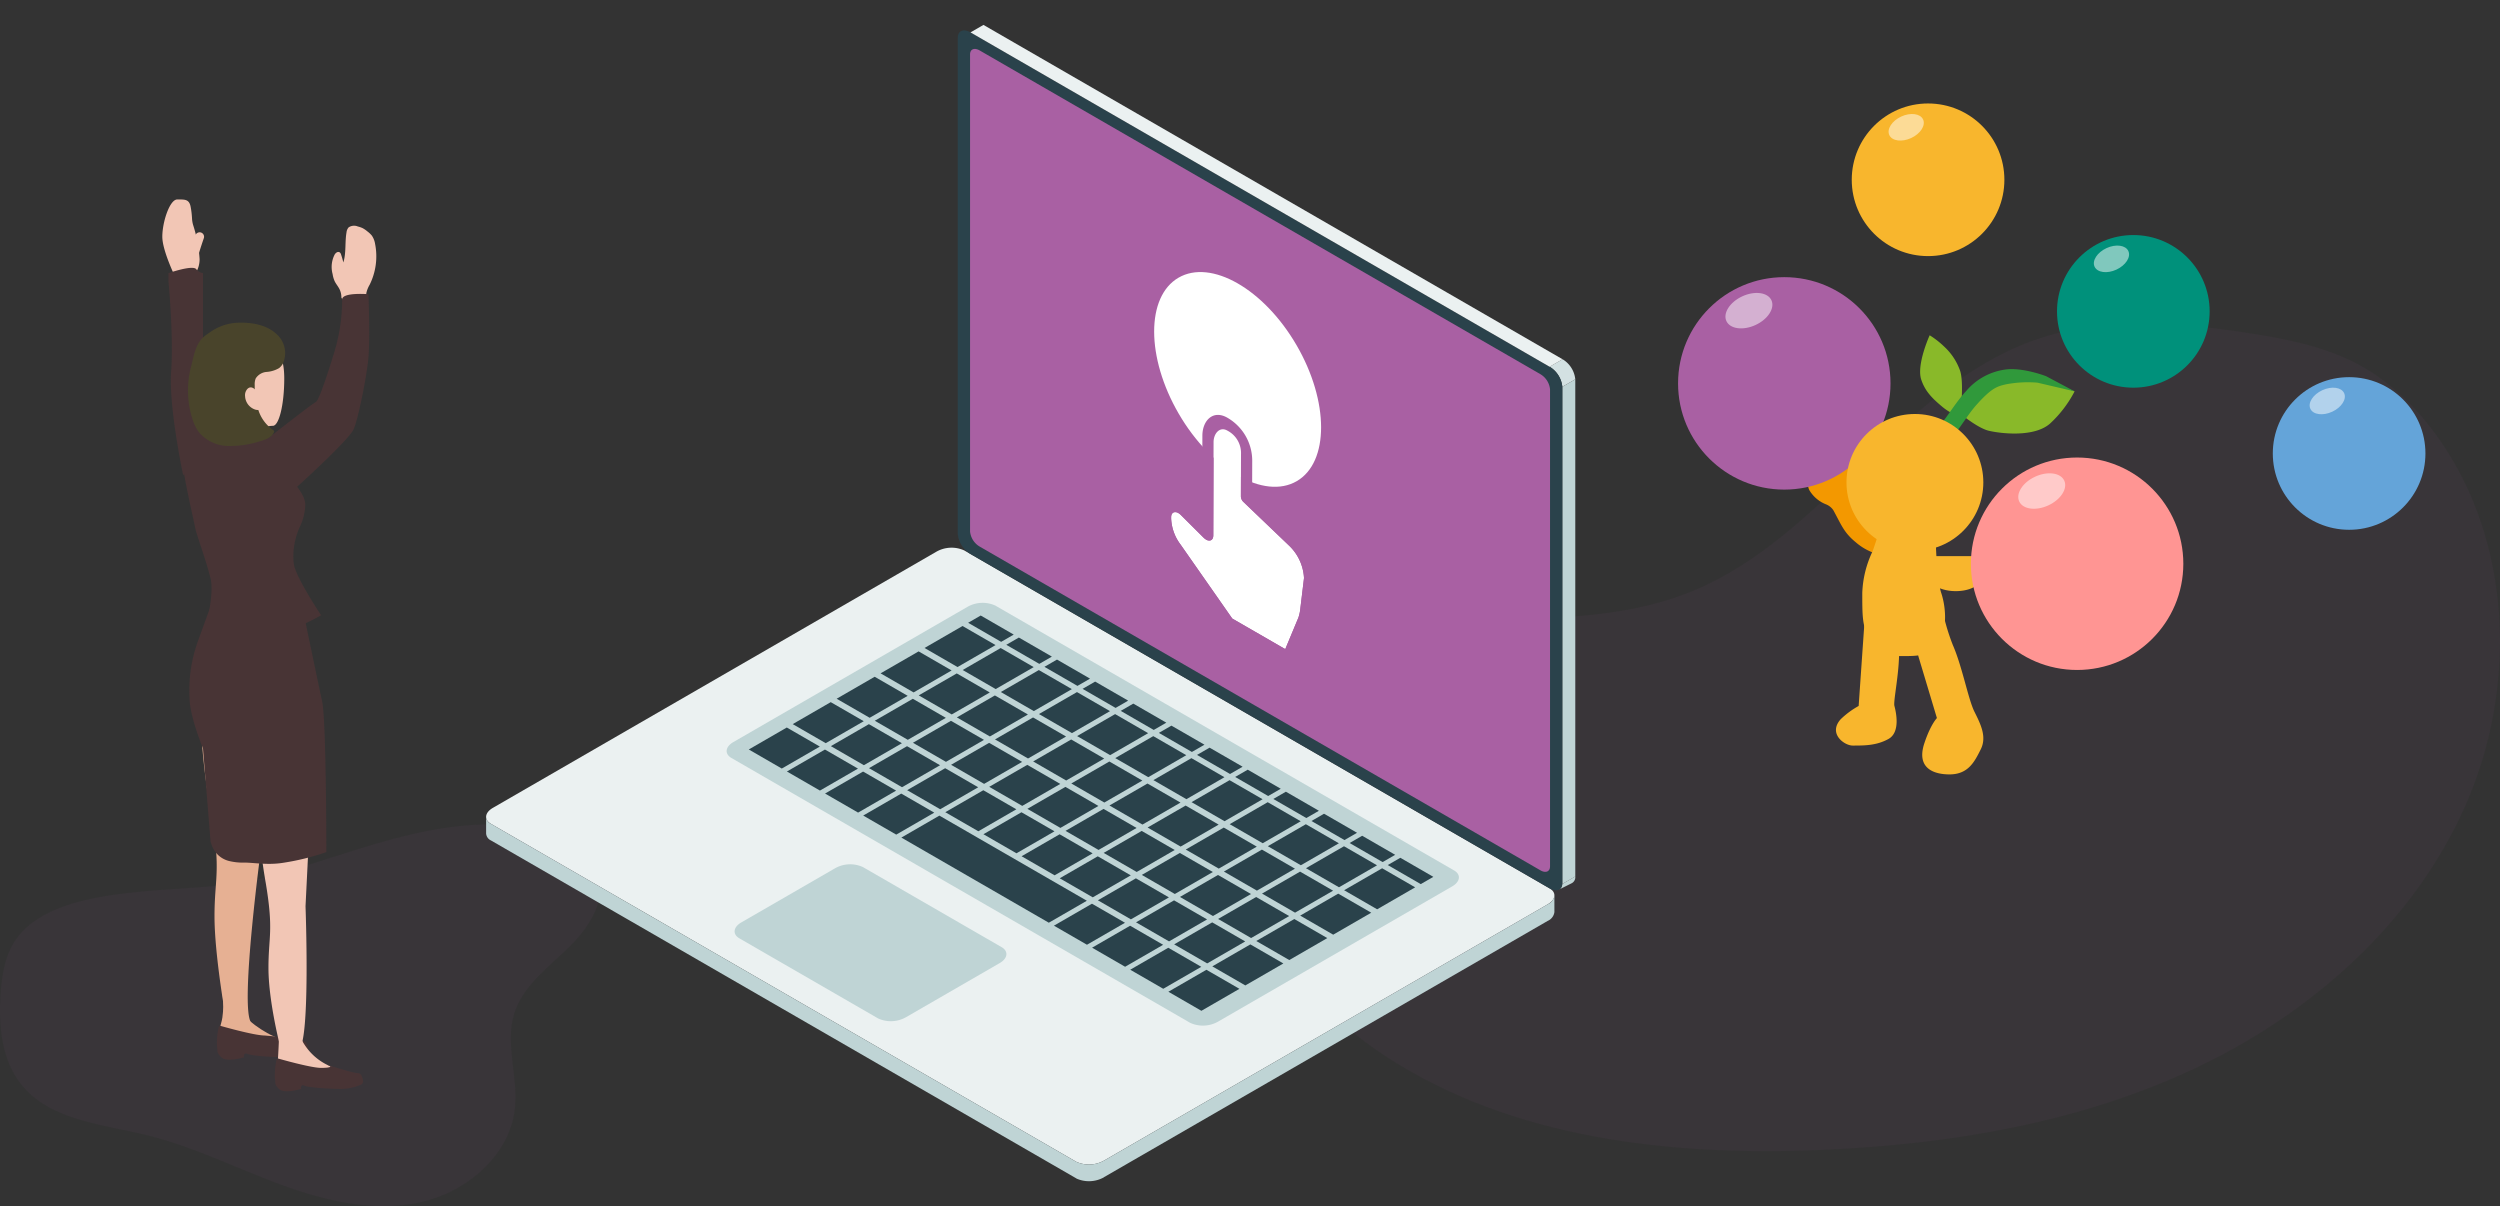 <svg xmlns="http://www.w3.org/2000/svg" width="570" height="275" viewBox="0 0 570 275"><rect x="0" y="0" width="570" height="275" fill="#333333" stroke="none"/><defs><style>.a,.f{fill:#a960a3;}.a{opacity:0.05;}.b{fill:#ebf1f1;}.c{fill:#bfd4d5;}.d{fill:#2a424b;}.e{fill:#d3e1e2;}.g,.s{fill:#fff;}.h{fill:#f2c6b5;}.i{fill:#e6b093;}.j{fill:#483435;}.k{fill:#49442b;}.l{fill:#89b929;}.m{fill:#30993b;}.n{fill:#64a4d9;}.o{fill:#00917b;}.p{fill:#f8b62d;}.q{fill:#f39800;}.r{fill:#ff9593;}.s{opacity:0.5;}</style></defs><path class="a" d="M3.071,215.049c-2.059,3.416-2.662,7.502-2.933,11.482-.489,7.189.152,14.949,4.608,20.612,6.535,8.304,18.47,9.171,28.734,11.684,10.539,2.58,20.331,7.508,30.511,11.263s21.251,6.355,31.849,4.029,20.462-10.704,21.575-21.497c.74-7.176-2.309-14.622-.171-21.513,1.904-6.135,7.42-10.283,12.062-14.724s8.915-10.642,7.237-16.843c-1.646-6.086-8.31-9.329-14.494-10.558-21.984-4.371-42.983,6.522-63.801,11.66C43.572,204.266,11.971,200.285,3.071,215.049Z"/><path class="a" d="M351.235,140.917c11.793-.354,23.745-1.673,34.655-6.162,30.213-12.432,47.621-46.828,78.528-57.419,15.305-5.244,32.036-3.894,48.027-1.438,8.809,1.353,17.738,3.082,25.561,7.352,7.247,3.955,13.238,9.953,18.002,16.695,16.874,23.877,17.932,56.898,6.146,83.654s-35.073,47.404-61.506,59.9-55.893,17.412-85.103,18.676c-34.619,1.498-70.996-2.493-99.938-21.548-25.044-16.488-43.626-47.232-39.655-77.89,1.662-12.829,5.506-26.402,19.847-26.721C314.015,135.613,332.568,141.478,351.235,140.917Z"/><path class="b" d="M111.93,187.835l133.455,77.05a7.005,7.005,0,0,0,6.305-.258l101.174-58.436c1.864-1.077,2.063-2.707.445-3.641L219.854,125.501a7.006,7.006,0,0,0-6.305.257L112.375,184.194C110.511,185.271,110.312,186.901,111.93,187.835Z"/><path class="c" d="M168.586,213.945l31.63,18.262a7.005,7.005,0,0,0,6.305-.258l21.4-12.36c1.864-1.077,2.063-2.707.445-3.641l-31.63-18.261a7.005,7.005,0,0,0-6.305.258L169.031,210.304C167.167,211.38,166.968,213.01,168.586,213.945Z"/><path class="c" d="M166.773,172.824,271.369,233.213a7.006,7.006,0,0,0,6.305-.258l53.416-30.852c1.864-1.077,2.063-2.707.445-3.641l-104.596-60.389a7.006,7.006,0,0,0-6.305.258l-53.416,30.852C165.354,170.26,165.155,171.89,166.773,172.824Z"/><polygon class="d" points="170.72 170.882 178.249 175.229 186.92 170.22 179.391 165.873 170.72 170.882"/><polygon class="d" points="180.737 165.096 188.266 169.443 196.937 164.435 189.408 160.088 180.737 165.096"/><polygon class="d" points="190.754 159.311 198.283 163.657 206.954 158.649 199.425 154.302 190.754 159.311"/><polygon class="d" points="200.771 153.525 208.3 157.872 216.971 152.863 209.442 148.516 200.771 153.525"/><polygon class="d" points="210.788 147.739 218.317 152.086 226.988 147.078 219.459 142.731 210.788 147.739"/><polygon class="d" points="179.417 175.903 186.946 180.25 195.617 175.242 188.088 170.895 179.417 175.903"/><polygon class="d" points="189.434 170.118 196.963 174.464 205.634 169.456 198.105 165.109 189.434 170.118"/><polygon class="d" points="199.451 164.332 206.98 168.679 215.652 163.67 208.123 159.323 199.451 164.332"/><polygon class="d" points="209.468 158.546 216.997 162.893 225.669 157.885 218.14 153.538 209.468 158.546"/><polygon class="d" points="219.485 152.761 227.014 157.108 235.686 152.099 228.157 147.752 219.485 152.761"/><polygon class="d" points="188.114 180.925 195.643 185.272 204.315 180.263 196.786 175.916 188.114 180.925"/><polygon class="d" points="198.131 175.139 205.66 179.486 214.332 174.477 206.803 170.13 198.131 175.139"/><polygon class="d" points="208.148 169.353 215.677 173.7 224.349 168.692 216.82 164.345 208.148 169.353"/><polygon class="d" points="218.165 163.568 225.694 167.915 234.366 162.906 226.837 158.559 218.165 163.568"/><polygon class="d" points="228.182 157.782 235.711 162.129 244.383 157.12 236.854 152.774 228.182 157.782"/><polygon class="d" points="196.811 185.946 204.34 190.293 213.012 185.284 205.483 180.937 196.811 185.946"/><polygon class="d" points="206.828 180.16 214.357 184.507 223.029 179.499 215.5 175.152 206.828 180.16"/><polygon class="d" points="216.845 174.375 224.374 178.722 233.046 173.713 225.517 169.366 216.845 174.375"/><polygon class="d" points="226.862 168.589 234.392 172.936 243.063 167.927 235.534 163.58 226.862 168.589"/><polygon class="d" points="236.88 162.803 244.409 167.15 253.08 162.142 245.551 157.795 236.88 162.803"/><polygon class="d" points="215.526 185.182 223.055 189.529 231.726 184.52 224.197 180.173 215.526 185.182"/><polygon class="d" points="225.543 179.396 233.072 183.743 241.743 178.734 234.214 174.387 225.543 179.396"/><polygon class="d" points="235.56 173.61 243.089 177.957 251.76 172.949 244.231 168.602 235.56 173.61"/><polygon class="d" points="245.577 167.825 253.106 172.172 261.778 167.163 254.248 162.816 245.577 167.825"/><polygon class="d" points="224.223 190.203 231.752 194.55 240.424 189.541 232.895 185.194 224.223 190.203"/><polygon class="d" points="234.24 184.417 241.769 188.764 250.441 183.756 242.912 179.409 234.24 184.417"/><polygon class="d" points="244.257 178.632 251.786 182.979 260.458 177.97 252.929 173.623 244.257 178.632"/><polygon class="d" points="254.274 172.846 261.803 177.193 270.475 172.184 262.946 167.838 254.274 172.846"/><polygon class="d" points="232.92 195.224 240.449 199.571 249.121 194.563 241.592 190.216 232.92 195.224"/><polygon class="d" points="242.937 189.439 250.466 193.786 259.138 188.777 251.609 184.43 242.937 189.439"/><polygon class="d" points="252.954 183.653 260.483 188 269.155 182.991 261.626 178.645 252.954 183.653"/><polygon class="d" points="262.971 177.867 270.5 182.214 279.172 177.206 271.643 172.859 262.971 177.867"/><polygon class="d" points="205.509 190.967 239.129 210.378 247.801 205.37 214.18 185.959 205.509 190.967"/><polygon class="d" points="241.617 200.246 249.146 204.593 257.818 199.584 250.289 195.237 241.617 200.246"/><polygon class="d" points="251.634 194.46 259.164 198.807 267.835 193.799 260.306 189.452 251.634 194.46"/><polygon class="d" points="261.651 188.674 269.181 193.021 277.852 188.013 270.323 183.666 261.651 188.674"/><polygon class="d" points="271.669 182.889 279.198 187.236 287.869 182.227 280.34 177.88 271.669 182.889"/><polygon class="d" points="240.298 211.053 247.827 215.4 256.498 210.391 248.969 206.044 240.298 211.053"/><polygon class="d" points="250.315 205.267 257.844 209.614 266.515 204.605 258.986 200.259 250.315 205.267"/><polygon class="d" points="260.332 199.481 267.861 203.828 276.532 198.82 269.003 194.473 260.332 199.481"/><polygon class="d" points="270.349 193.696 277.878 198.043 286.549 193.034 279.02 188.687 270.349 193.696"/><polygon class="d" points="280.366 187.91 287.895 192.257 296.567 187.249 289.037 182.902 280.366 187.91"/><polygon class="d" points="248.995 216.074 256.524 220.421 265.196 215.413 257.666 211.066 248.995 216.074"/><polygon class="d" points="259.012 210.288 266.541 214.635 275.213 209.627 267.684 205.28 259.012 210.288"/><polygon class="d" points="269.029 204.503 276.558 208.85 285.23 203.841 277.701 199.494 269.029 204.503"/><polygon class="d" points="279.046 198.717 286.575 203.064 295.247 198.056 287.718 193.709 279.046 198.717"/><polygon class="d" points="289.063 192.932 296.592 197.278 305.264 192.27 297.735 187.923 289.063 192.932"/><polygon class="d" points="257.692 221.095 265.221 225.442 273.893 220.434 266.364 216.087 257.692 221.095"/><polygon class="d" points="267.709 215.31 275.238 219.657 283.91 214.648 276.381 210.301 267.709 215.31"/><polygon class="d" points="277.726 209.524 285.255 213.871 293.927 208.863 286.398 204.516 277.726 209.524"/><polygon class="d" points="287.743 203.739 295.272 208.085 303.944 203.077 296.415 198.73 287.743 203.739"/><polygon class="d" points="297.76 197.953 305.289 202.3 313.961 197.291 306.432 192.944 297.76 197.953"/><polygon class="d" points="266.389 226.117 273.918 230.464 282.59 225.455 275.061 221.108 266.389 226.117"/><polygon class="d" points="276.406 220.331 283.936 224.678 292.607 219.67 285.078 215.323 276.406 220.331"/><polygon class="d" points="286.424 214.546 293.953 218.892 302.624 213.884 295.095 209.537 286.424 214.546"/><polygon class="d" points="296.441 208.76 303.97 213.107 312.641 208.098 305.112 203.751 296.441 208.76"/><polygon class="d" points="306.458 202.974 313.987 207.321 322.658 202.313 315.129 197.966 306.458 202.974"/><polygon class="d" points="220.734 141.995 228.263 146.341 231.131 144.685 223.602 140.338 220.734 141.995"/><polygon class="d" points="229.431 147.016 236.96 151.363 239.828 149.706 232.299 145.359 229.431 147.016"/><polygon class="d" points="238.129 152.037 245.658 156.384 248.526 154.728 240.997 150.381 238.129 152.037"/><polygon class="d" points="246.826 157.059 254.355 161.406 257.223 159.749 249.694 155.402 246.826 157.059"/><polygon class="d" points="255.523 162.08 263.052 166.427 265.92 164.77 258.391 160.423 255.523 162.08"/><polygon class="d" points="264.22 167.101 271.749 171.448 274.618 169.792 267.088 165.445 264.22 167.101"/><polygon class="d" points="272.918 172.123 280.447 176.47 283.315 174.813 275.786 170.466 272.918 172.123"/><polygon class="d" points="281.615 177.144 289.144 181.491 292.012 179.834 284.483 175.488 281.615 177.144"/><polygon class="d" points="290.312 182.165 297.841 186.512 300.709 184.856 293.18 180.509 290.312 182.165"/><polygon class="d" points="299.009 187.187 306.538 191.534 309.407 189.877 301.877 185.53 299.009 187.187"/><polygon class="d" points="307.707 192.208 315.236 196.555 318.104 194.899 310.575 190.552 307.707 192.208"/><polygon class="d" points="316.404 197.23 323.933 201.576 326.801 199.92 319.272 195.573 316.404 197.23"/><polygon class="c" points="356.208 88.191 359.165 86.484 359.165 199.838 356.208 201.545 356.208 88.191"/><path class="e" d="M356.265,81.911a6.013,6.013,0,0,1,2.899,4.573l-2.956,1.707a6.013,6.013,0,0,0-2.899-4.573Z"/><path class="c" d="M356.2,201.545a1.512,1.512,0,0,1-.715,1.277l.289-.159,2.542-1.268a1.55,1.55,0,0,0,.849-1.56Z"/><path class="c" d="M352.892,209.956,251.69,268.408v.023a7.005,7.005,0,0,1-6.305.258h.044L111.93,191.615a1.863,1.863,0,0,1-1.094-1.624h-.001v-3.869l.001-.056-.001.145A1.863,1.863,0,0,0,111.93,187.835l133.455,77.05a7.005,7.005,0,0,0,6.305-.258l101.174-58.436a2.628,2.628,0,0,0,1.539-2.006l-0-.09.001,3.77.002.079a2.552,2.552,0,0,1-1.514,2.011"/><path class="d" d="M353.309,202.552,221.272,126.32a6.013,6.013,0,0,1-2.899-4.573V8.612c0-1.601,1.298-2.15,2.899-1.225L353.309,83.618a6.013,6.013,0,0,1,2.899,4.573V201.326C356.208,202.928,354.91,203.476,353.309,202.552Z"/><polygon class="b" points="224.229 5.679 356.265 81.911 353.309 83.618 221.272 7.386 224.229 5.679"/><path class="f" d="M351.233,198.444l-127.885-73.835a4.51,4.51,0,0,1-2.174-3.43V12.413c0-1.201.973-1.612,2.174-.919l127.885,73.835a4.51,4.51,0,0,1,2.174,3.43V197.525C353.408,198.726,352.434,199.137,351.233,198.444Z"/><ellipse class="g" cx="282.178" cy="86.507" rx="15.539" ry="26.827" transform="translate(-5.26 153.494) rotate(-30.162)"/><path class="g" d="M279.834,98.176a5.761,5.761,0,0,1,3.116,5.397l-.027,9.631a1.829,1.829,0,0,0,.564,1.225L293.941,124.433a10.994,10.994,0,0,1,3.371,7.361l-.896,7.446a10.291,10.291,0,0,1-.365,1.535l-3.013,7.228-12.082-6.976-11.755-16.822a10.568,10.568,0,0,1-2.178-5.984l.001-.291c.002-.616.272-1.042.709-1.143a1.337,1.337,0,0,1,.951.205,2.689,2.689,0,0,1,.559.437l5.173,5.156a3.031,3.031,0,0,0,.567.442,1.342,1.342,0,0,0,.943.201c.445-.104.708-.535.709-1.151l.023-8.161.007-2.571.03-10.538C276.701,98.828,278.11,97.181,279.834,98.176Z"/><path class="f" d="M294.761,122.12a16.664,16.664,0,0,1,5.11,11.151l-.001.185-.023.163-.896,7.454a12.52,12.52,0,0,1-.466,1.971l-3.068,7.382-.634,1.521-1.755-1.013L280.947,143.959l-.843-.487-.673-.962-11.717-16.765a15.98,15.98,0,0,1-3.244-8.998l.001-.291c.004-1.567.675-2.661,1.804-2.918a3.409,3.409,0,0,1,2.416.522,6.986,6.986,0,0,1,1.432,1.118l3.964,3.946.019-6.682.007-2.571.03-10.538c.01-3.478,2.45-5.967,5.698-4.091a11.322,11.322,0,0,1,5.666,9.806l-.023,8.196Zm1.655,17.119.896-7.446a10.994,10.994,0,0,0-3.371-7.361l-10.455-10.004a1.829,1.829,0,0,1-.564-1.225l.027-9.631a5.761,5.761,0,0,0-3.116-5.397c-1.724-.995-3.133.651-3.139,2.632l-.03,10.538-.007,2.571-.023,8.161c-.002.616-.264,1.047-.709,1.151a1.342,1.342,0,0,1-.943-.201,3.032,3.032,0,0,1-.567-.442l-5.173-5.156a2.689,2.689,0,0,0-.559-.437,1.336,1.336,0,0,0-.951-.205c-.438.1-.708.526-.709,1.143l-.001.291a10.568,10.568,0,0,0,2.178,5.984l11.755,16.822,12.082,6.976,3.013-7.228a10.291,10.291,0,0,0,.365-1.535"/><path class="h" d="M77.831,67.593a4.168,4.168,0,0,0-.455-1.722c-.319-.621-.791-1.155-1.088-1.787a6.357,6.357,0,0,1-.454-1.601,6.152,6.152,0,0,1,.472-4.45,1.403,1.403,0,0,1,.496-.499.65.65,0,0,1,.674.017.984.984,0,0,1,.296.504q.295.879.509,1.782c.685-2.2.327-4.587.724-6.856a2.034,2.034,0,0,1,.48-1.136,2.21,2.21,0,0,1,2.115-.201,5.733,5.733,0,0,1,1.061.363,6.305,6.305,0,0,1,1.162.802,5.446,5.446,0,0,1,.965.919,4.599,4.599,0,0,1,.736,1.897,14.592,14.592,0,0,1-1.251,9.313,6.315,6.315,0,0,0-.737,1.833c-.101.673.029,1.468-.461,1.941a1.958,1.958,0,0,1-.797.395,5.142,5.142,0,0,1-1.857.344,3.824,3.824,0,0,1-2.575-1.54"/><path class="i" d="M50.652,225.478s.659,4.714-.203,7.683-.885,4.963.192,5.031,2.142-1.133,6.403,0,8.522.068,8.522-.997.855.895-3.156-.917-7.745-5.262-8.153-6.433-2.538-1.579-2.538-1.579Z"/><path class="j" d="M62.408,236.278s5.408,1.059,6.649,1.059c.841,0,1.112,1.14,1.199,1.875a.81.81,0,0,1-.491.846,12.273,12.273,0,0,1-4.432,1.002c-2.482,0-7.763-.268-8.845-.754s-.845.754-.845.754-3.961,1.241-5.202,0-.707-1.347-.974-2.535a16.851,16.851,0,0,1,.419-4.427l.318-.22s7.683,2.218,10.165,2.218"/><path class="h" d="M58.808,185.112s.001.308.027.918a131.123,131.123,0,0,0,1.786,15.462c1.787,10.786.587,11.986.587,19.186s2.4,16.8,2.4,16.8,1.838,3.677,4.519,1.838,1.532-32.68,1.532-32.68l1.149-23.159s0-2.4-3.6-2.4-8.4.179-8.4,1.889"/><path class="h" d="M63.608,236.278s0,1.2-.229,5.055c-.206,3.477-.997,5.591.216,5.668s2.413-1.277,7.213,0,9.6.077,9.6-1.123-.562-.718-5.081-2.759a13.059,13.059,0,0,1-6.919-6.841c-.46-1.319-3.6-.46-3.6-.46Z"/><path class="i" d="M45.83,165.59s.002.375.034,1.118a152.028,152.028,0,0,0,2.289,18.828c2.29,13.135.753,14.596.753,23.364s2.523,22.893,2.523,22.893,7.768,3.54,5.87,1.394c-2.787-3.151,2.437-41.386,2.437-41.386l1.472-28.201s0-2.923-4.613-2.923-10.765.218-10.765,2.301"/><path class="h" d="M40.408,65.878v-.38a5.966,5.966,0,0,0-.548-2.514c-.962-2.073-2.852-6.47-2.852-9.005,0-3.4,1.7-8.5,3.4-8.5s2.71-.1,3.055,1.65a19.807,19.807,0,0,1,.323,2.74,6.092,6.092,0,0,0,.258,1.462,31.475,31.475,0,0,1,1.464,7.748h0a5.992,5.992,0,0,1-3.903,5.647C40.913,64.976,40.408,65.343,40.408,65.878Z"/><path class="h" d="M44.515,60.795c.544-2.214,1.232-4.392,1.977-6.545a1.027,1.027,0,0,0-.712-1.255,1.045,1.045,0,0,0-1.255.712c-.745,2.153-1.433,4.332-1.977,6.545a1.02,1.02,0,1,0,1.967.542Z"/><path class="j" d="M38.408,62.278s5.399-1.889,6.3-.945a2.493,2.493,0,0,0,1.572.945V76.973l2.928,22.505s-4.8,2.604-5.4,4.902a11.144,11.144,0,0,1-2.043,3.983s-3.331-15.609-2.744-23.647-.613-20.625-.613-20.625Z"/><path class="h" d="M47.213,83.288c.226-1.355.503-1.703,2.4-3.6,1.2-1.2.182-.623,1.2-1.2a5.408,5.408,0,0,1,2.512-.593c2.324-.1,7.245-.148,9.084,1.183,1.752,1.268,2.4,4.002,2.4,7.2,0,6-1.2,10.8-2.595,10.81-3.481.025-5.835,3.433-9.125,2.008a9.188,9.188,0,0,1-2.974-2.232c-2.967-3.158-4.633-7.642-3.45-11.72Z"/><path class="j" d="M47.906,138.564s4.749,4.584,10.826,3.149a30.849,30.849,0,0,0,10.009-4.257s3.728,17.995,4.698,22.408.97,34.414.97,34.414a54.818,54.818,0,0,1-9.6,2.4c-3.902.682-7.286-.098-9.6,0a13.189,13.189,0,0,1-2.715-.309,5.599,5.599,0,0,1-4.23-3.726l-.255-.765-1.728-21.272s-3.072-7.298-3.072-11.613A32.641,32.641,0,0,1,44.824,147.078C45.157,146.008,47.906,138.564,47.906,138.564Z"/><path class="j" d="M58.808,103.078s-2.4,6,1.2,7.2a25.707,25.707,0,0,0,7.2,1.2s12-10.8,13.387-13.532c.94-1.852,3.024-11.949,3.413-16.468s0-14.4,0-14.4-6-.497-6,1.2v0a41.132,41.132,0,0,1-1.803,12.064c-1.494,4.87-3.483,10.958-4.197,11.323-1.2.613-11.834,9.013-11.834,9.013Z"/><path class="j" d="M43.208,103.078s2.4-3.6,3.6-3.6h4.8c2.4,0,7.506.434,8.553-.383s1.047,1.583,1.047,1.583l4.8,8.4s3.6,3.317,3.6,6a12.654,12.654,0,0,1-1.2,4.95,16.255,16.255,0,0,0-1.502,7.692,7.347,7.347,0,0,0,.302,1.758c1.2,3.6,6,10.8,6,10.8s-12,7.2-18,3.6c-3.087-1.852-7.532-4.556-7.532-4.556s.983-4.841.332-7.444c-1.2-4.8-3.345-10.2-3.6-12-.092-.646-2.86-12.43-2.63-14.015A5.587,5.587,0,0,1,43.208,103.078Z"/><path class="k" d="M44.408,80.278c.958-2.885,1.89-3.455,3.749-4.714a11.664,11.664,0,0,1,6.048-1.983c3.028-.126,6.63.428,8.931,2.668a5.788,5.788,0,0,1,1.412,6.541,3.302,3.302,0,0,1-.915,1.136,6.526,6.526,0,0,1-2.844.873A3.242,3.242,0,0,0,58.305,86.279a3.487,3.487,0,0,0-.228,1.534,17.8,17.8,0,0,0,.82,5.658A8.842,8.842,0,0,0,62.234,98.017a.554.554,0,0,1,.254.262.477.477,0,0,1-.055.336c-.534,1.154-1.892,1.634-3.117,1.974a22.41,22.41,0,0,1-7.427,1.093,8.905,8.905,0,0,1-6.578-3.195A10.255,10.255,0,0,1,43.81,95.321a21.443,21.443,0,0,1-.204-11.894c.097-.358.648-2.812.803-3.149h0C44.824,79.372,44.225,80.831,44.408,80.278Z"/><path class="h" d="M58.885,89.716s-1.277-2.238-2.477-1.038a2.11,2.11,0,0,0-.527,1.68A3.365,3.365,0,0,0,58.098,93.353a2.258,2.258,0,0,0,.71.125,1.175,1.175,0,0,0,1.2-1.2Z"/><path class="j" d="M63.379,241.333s7.429,2.145,9.829,2.145,2.119-.359,2.119-.359l-.719-.348s5.8,1.907,7,1.907c.813,0,1.075,1.102,1.16,1.813a.783.783,0,0,1-.474.818,11.868,11.868,0,0,1-4.285.969c-2.4,0-7.506-.259-8.553-.729s-.817.729-.817.729-3.83,1.2-5.03,0-.683-1.302-.942-2.451a16.295,16.295,0,0,1,.405-4.281Z"/><path class="l" d="M439.965,76.441s-3.062,6.729-1.92,10.123c.853,2.534,2.314,4.115,4.808,6.187s4.088,1.976,4.088,1.976.927-7.504-.064-10.267a13.622,13.622,0,0,0-3.636-5.466A20.158,20.158,0,0,0,439.965,76.441Z"/><path class="l" d="M446.458,93.891s4.256,3.694,7.055,4.339,10.338,1.514,13.912-1.671A26.718,26.718,0,0,0,473.01,89.229s-9.162-3.482-10.814-3.422a22.112,22.112,0,0,0-7.089,1.023A10.377,10.377,0,0,0,450.752,89.535C450.369,89.856,446.458,93.891,446.458,93.891Z"/><path class="m" d="M430.63,102.996a1.637,1.637,0,0,1,1.35-.78,12.821,12.821,0,0,0,7.811-2.737c3.338-2.594,5.345-6.94,8.528-10.365a14.225,14.225,0,0,1,9.491-4.928c3.935-.271,8.711,1.59,8.711,1.59L473.01,89.229l-8.471-1.981a26.405,26.405,0,0,0-7.239.392c-1.892.451-3.154.752-6.577,4.567-2.143,2.389-3.696,5.276-5.826,7.721a14.523,14.523,0,0,1-5.946,4.417,7.511,7.511,0,0,1-5.978.092,4.268,4.268,0,0,1-2.343-1.441Z"/><circle class="n" cx="535.599" cy="103.391" r="17.4"/><circle class="o" cx="486.399" cy="70.991" r="17.4"/><circle class="p" cx="439.599" cy="40.991" r="17.4"/><path class="q" d="M412.599,107.591s.128-.89,3.6-2.4c3.514-1.529,5.209,1.045,6,1.2s3.6,4.8,2.4,6,2.545,6.137,2.545,6.137,5.855,2.263,5.855,3.463a3.607,3.607,0,0,1-.375,1.256,30.138,30.138,0,0,1-2.025,3.544,12.98,12.98,0,0,1-7.463-3.137c-2.774-2.252-3.337-4.063-5.137-7.328a3.623,3.623,0,0,0-1.77-1.376,7.677,7.677,0,0,1-3.708-3.212,4.291,4.291,0,0,1-.331-1.147A2.728,2.728,0,0,1,412.599,107.591Z"/><path class="p" d="M426.999,125.591a23.893,23.893,0,0,0-2.4,9.6c0,4.8,0,7.2,1.2,9.6s2.4,4.8,7.2,4.8,6,0,8.4-2.4c2.683-2.683,2.4-8.4,1.2-12-.839-2.518-1.2-9.6-1.2-10.8,0-1.697-6-2.4-6-2.4h-7.2Z"/><path class="p" d="M439.28,127.991a3.904,3.904,0,0,0,.919,4.8c2.4,2.4,7.2,2.4,9.6,1.2l4.8-2.4s4.681.788,7.141-.206,5.013-3.394,3.736-4.594-4.877-4.8-4.877-4.8h-3.549c-1.251,0-3.651,1.2-3.651,2.4a8.113,8.113,0,0,0,.434,2.4H440.352Z"/><path class="p" d="M442.599,137.591a48.114,48.114,0,0,0,2.652,9.489c2.148,4.911,3.503,12.359,4.93,15.213s2.854,5.709,1.427,8.563-2.854,5.709-7.136,5.709c-3.191,0-7.707-1.141-5.709-7.136,1.427-4.282,2.854-5.709,2.854-5.709l-4.282-14.272Z"/><path class="p" d="M425.132,141.39s4.194-3.011,6.797,1.505-.414,16.502,0,18.064,1.359,6.021-1.359,7.526-5.437,1.505-8.156,1.505c-1.922,0-5.675-2.747-2.719-6.021a19.471,19.471,0,0,1,4.078-3.011Z"/><circle class="f" cx="406.818" cy="87.41" r="24.219"/><circle class="p" cx="436.599" cy="109.991" r="15.6"/><circle class="r" cx="473.58" cy="128.534" r="24.219"/><ellipse class="s" cx="398.753" cy="70.83" rx="5.657" ry="3.6" transform="translate(7.113 173.975) rotate(-24.827)"/><ellipse class="s" cx="465.515" cy="111.955" rx="5.657" ry="3.6" transform="translate(-3.984 205.808) rotate(-24.827)"/><ellipse class="s" cx="434.614" cy="29.02" rx="4.243" ry="2.7" transform="translate(27.982 185.169) rotate(-24.827)"/><ellipse class="s" cx="481.414" cy="59.02" rx="4.243" ry="2.7" transform="translate(19.711 207.592) rotate(-24.827)"/><ellipse class="s" cx="530.614" cy="91.42" rx="4.243" ry="2.7" transform="translate(10.654 231.244) rotate(-24.827)"/></svg>